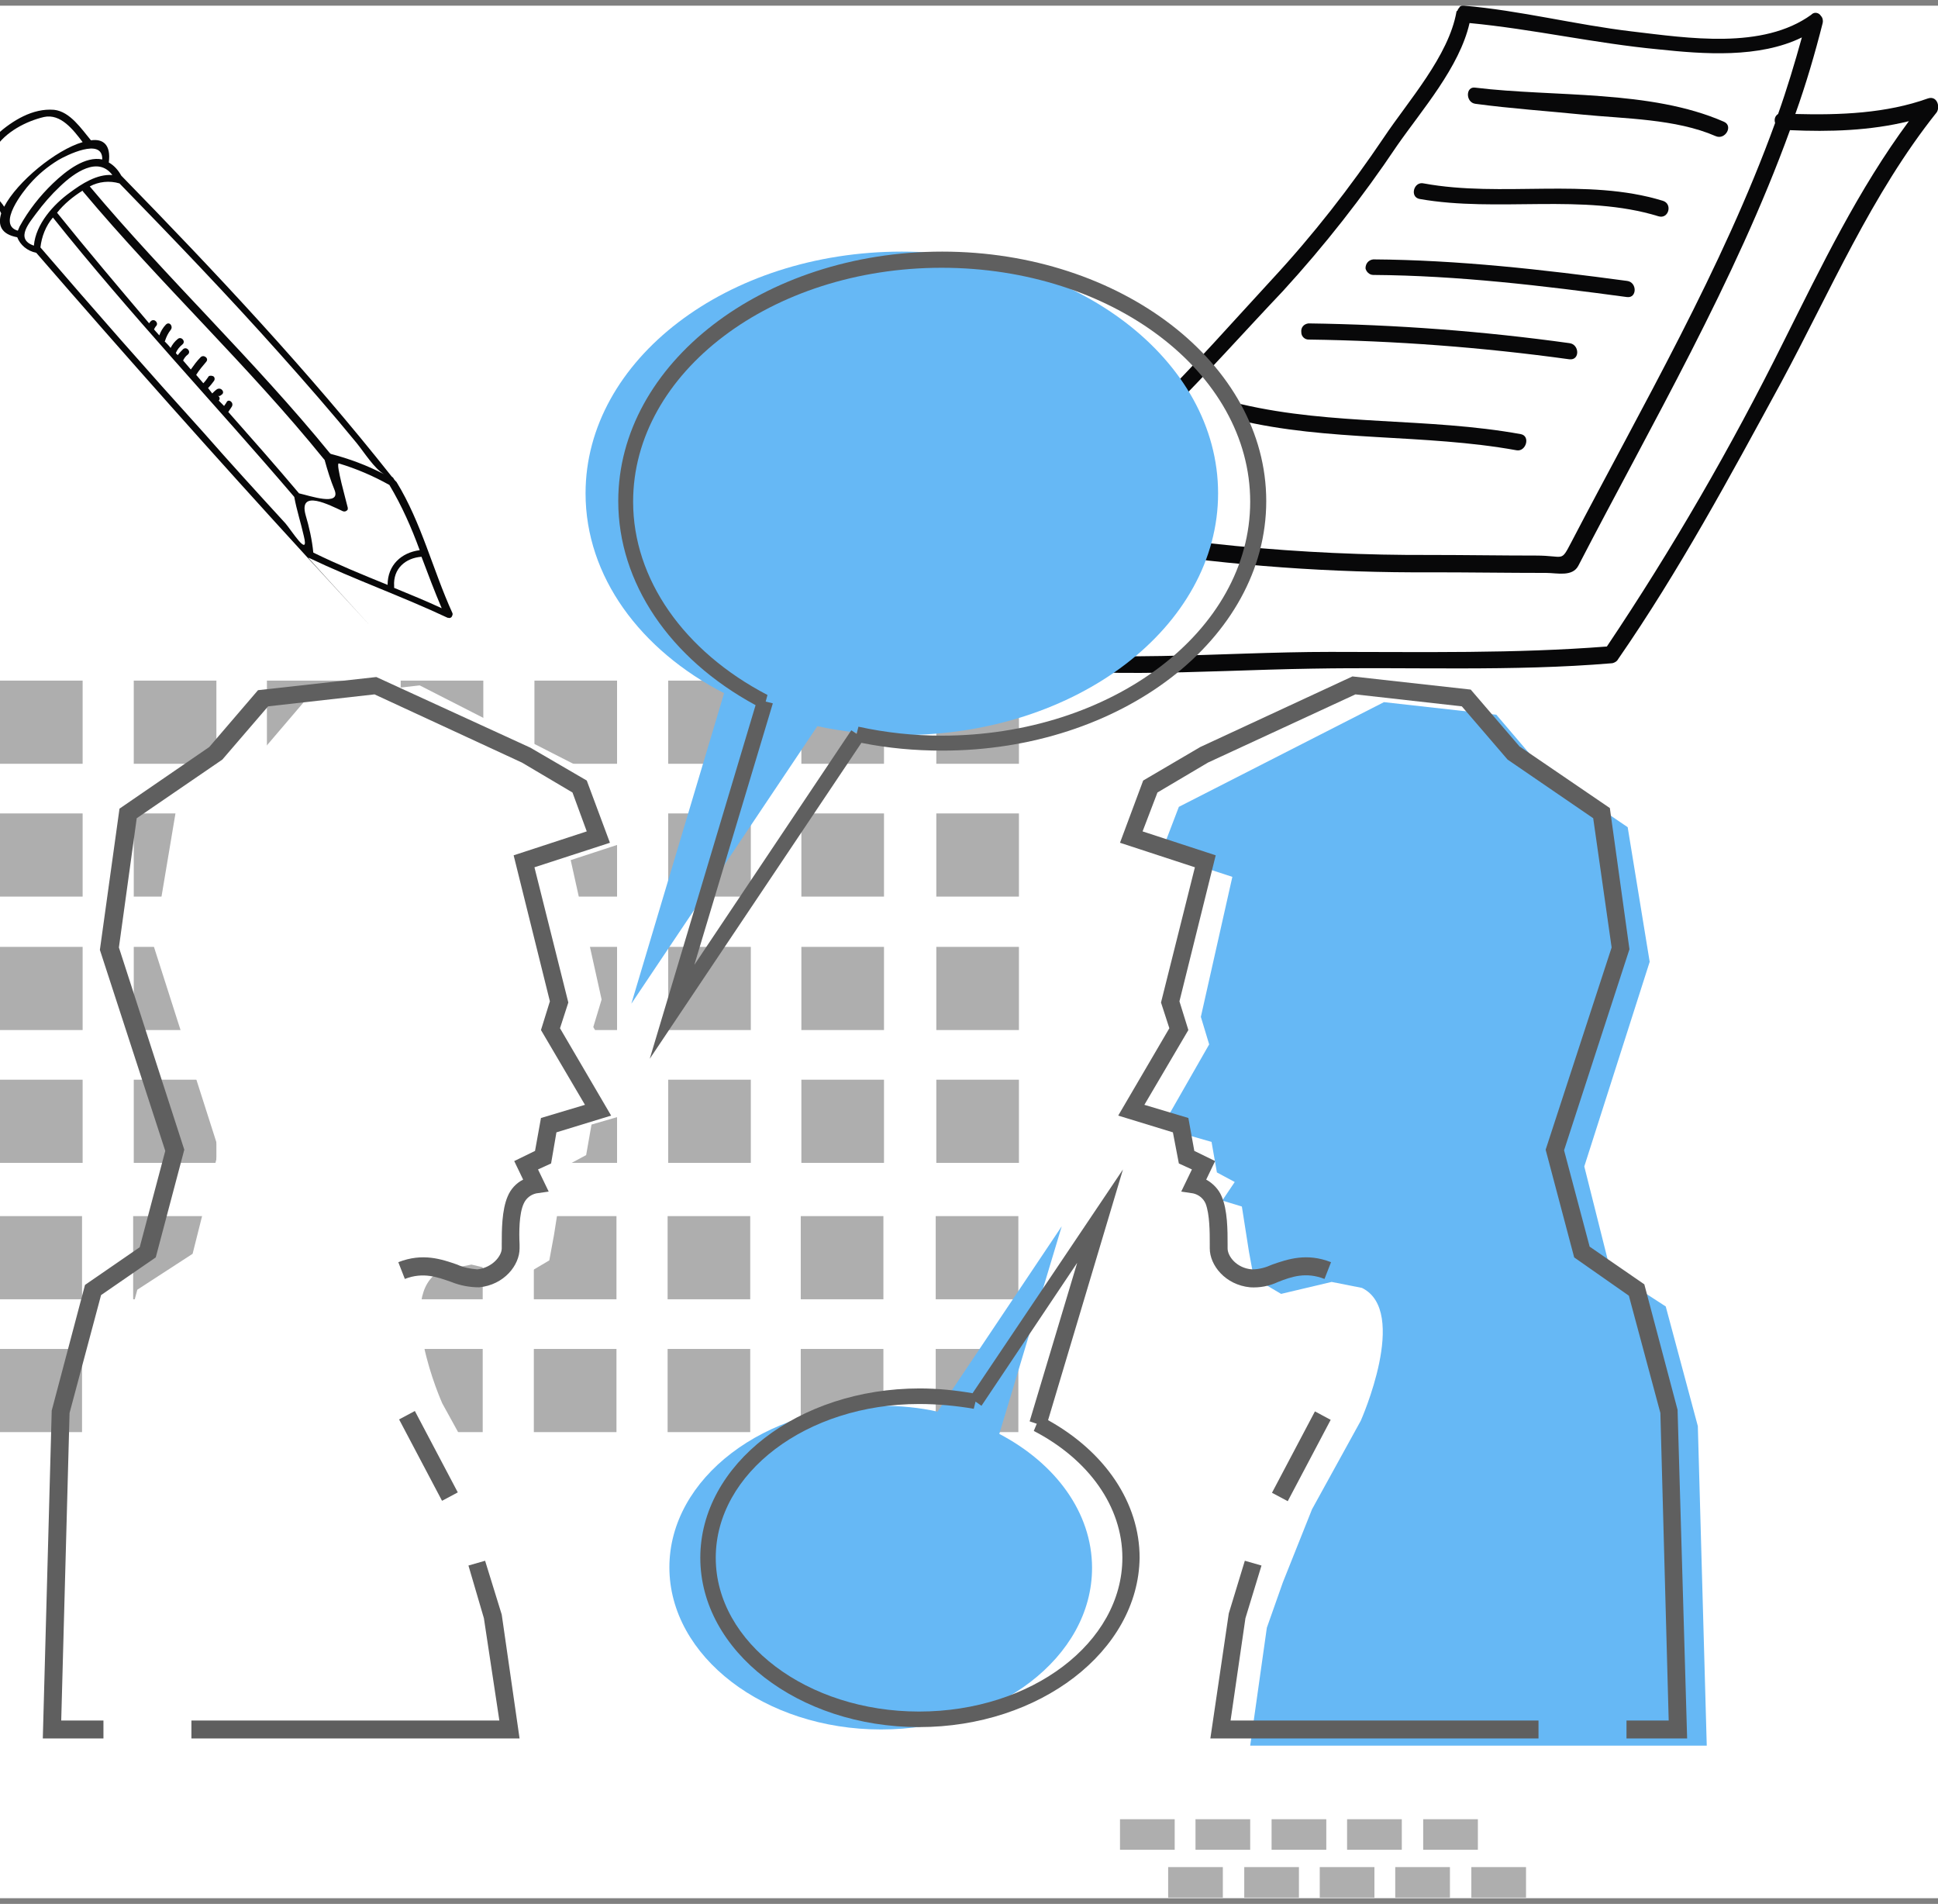 <svg width="170" height="167" viewBox="0 0 170 167" fill="none" xmlns="http://www.w3.org/2000/svg">
<rect x="0" y="0" width="170" height="167" fill="#808080" stroke="none"/>
<g id="sv-acc-stradex" clip-path="url(#clip0_66_12389)">
<rect width="170" height="166" transform="translate(0 0.5)" fill="white"/>
<path id="Vector" d="M169.114 8.635C165.464 9.947 161.396 10.104 157.485 9.999C158.424 7.375 159.206 4.699 159.884 2.022C159.936 1.812 159.884 1.55 159.727 1.392C159.571 1.13 159.206 1.025 158.945 1.235L158.893 1.287C154.617 4.384 148.046 3.334 143.145 2.757C138.243 2.179 133.341 0.92 128.439 0.5C128.387 0.5 128.387 0.5 128.335 0.5H128.283C128.23 0.5 128.178 0.5 128.126 0.552C128.074 0.552 128.022 0.605 128.022 0.657L127.97 0.71C127.918 0.762 127.918 0.815 127.865 0.867V0.92C127.865 0.92 127.761 0.972 127.761 1.025C127.083 4.908 123.537 8.845 121.399 12.046C118.427 16.454 115.194 20.601 111.596 24.484C104.764 31.884 98.037 39.914 89.329 45.109C89.016 45.319 88.859 45.739 89.068 46.107C89.172 46.264 89.329 46.369 89.485 46.422C92.197 46.999 94.856 47.524 97.516 47.996C93.5 51.197 89.12 53.769 84.844 56.551C84.531 56.761 84.375 57.18 84.583 57.548C84.688 57.705 84.844 57.81 85 57.863C94.961 59.752 105.025 58.807 115.089 58.65C123.85 58.492 132.611 58.912 141.372 58.178C141.476 58.178 141.58 58.125 141.684 58.073C141.789 58.02 141.893 57.915 141.945 57.81C147.316 50.043 151.749 41.803 156.234 33.563C160.562 25.534 164.16 17.032 169.896 9.842C170.209 9.317 169.896 8.372 169.114 8.635ZM91.467 45.372C99.602 40.071 105.911 32.514 112.534 25.534C116.184 21.545 119.522 17.294 122.546 12.781C124.737 9.632 128.022 5.906 128.908 2.022C134.436 2.547 139.911 3.806 145.491 4.331C149.454 4.751 154.304 5.118 158.059 3.282C157.433 5.538 156.755 7.795 155.973 9.999C155.712 10.157 155.608 10.472 155.712 10.786C151.071 23.592 144.031 35.663 137.826 47.576C136.887 49.361 137.252 48.731 134.749 48.731C131.672 48.731 128.596 48.678 125.519 48.678C114.099 48.731 102.678 47.629 91.467 45.372ZM156.442 29.995C151.853 39.232 146.691 48.154 140.954 56.708C132.872 57.338 124.789 57.18 116.706 57.18C106.798 57.18 96.942 58.282 87.138 56.761C91.31 54.084 95.586 51.512 99.445 48.311C108.102 49.623 116.81 50.253 125.571 50.2C128.908 50.2 132.298 50.253 135.635 50.253C136.574 50.253 137.93 50.62 138.451 49.623C144.865 37.237 152.218 24.642 157.016 11.416C160.457 11.574 164.056 11.469 167.445 10.629C163.013 16.612 159.78 23.33 156.442 29.995Z" fill="#080809"/>
<path id="Vector_2" d="M124.527 17.452C131.359 18.659 138.868 16.927 145.491 18.974C146.377 19.236 146.742 17.872 145.856 17.61C139.181 15.563 131.724 17.347 124.892 16.088C124.006 15.878 123.641 17.295 124.527 17.452Z" fill="#080809"/>
<path id="Vector_3" d="M129.43 9.107C132.558 9.526 135.687 9.736 138.816 10.051C142.518 10.419 147.003 10.419 150.497 11.941C151.331 12.308 152.061 11.048 151.227 10.681C144.761 7.847 136.313 8.529 129.43 7.69C128.543 7.532 128.543 9.002 129.43 9.107Z" fill="#080809"/>
<path id="Vector_4" d="M120.46 24.116C127.917 24.169 135.322 25.061 142.727 26.058C143.614 26.163 143.614 24.746 142.727 24.641C135.322 23.644 127.917 22.804 120.46 22.752C120.043 22.804 119.782 23.119 119.782 23.539C119.834 23.802 120.095 24.116 120.46 24.116Z" fill="#080809"/>
<path id="Vector_5" d="M114.776 29.784C122.442 29.889 130.055 30.466 137.669 31.516C138.607 31.621 138.555 30.204 137.669 30.099C130.107 29.049 122.442 28.472 114.776 28.367C114.359 28.42 114.098 28.735 114.15 29.154C114.15 29.522 114.463 29.784 114.776 29.784Z" fill="#080809"/>
<path id="Vector_6" d="M133.393 38.078C125.258 36.608 116.966 37.343 108.884 35.453C107.997 35.244 107.632 36.608 108.519 36.818C116.549 38.76 124.893 38.025 133.028 39.495C133.862 39.652 134.279 38.235 133.393 38.078Z" fill="#080809"/>
<path id="Vector_7" d="M34.678 42.171C34.626 42.118 34.574 42.066 34.522 41.961C34.469 41.856 34.469 41.909 34.469 41.909C34.469 41.856 34.417 41.856 34.365 41.804C27.012 32.514 18.93 23.907 10.638 15.405C10.377 14.933 10.012 14.513 9.543 14.251C9.752 12.676 9.022 12.151 7.979 12.309C7.144 11.312 6.154 9.79 4.746 9.632C2.868 9.475 1.095 10.577 -0.261 11.784C-1.251 12.729 -1.773 14.041 -1.669 15.405C-1.564 16.927 -0.417 17.557 0.104 18.712C-0.208 19.761 0.104 20.549 1.512 20.811C1.773 21.493 2.399 22.018 3.181 22.175C11.003 31.202 18.93 40.124 26.96 48.889C39.059 62.062 26.96 48.889 27.012 48.889C27.065 48.941 27.065 48.941 27.117 48.941C31.08 50.831 35.252 52.3 39.267 54.189H39.319C39.423 54.242 39.58 54.189 39.632 54.084C39.684 53.979 39.736 53.874 39.684 53.77C37.963 49.991 36.973 45.845 34.782 42.276C34.73 42.224 34.73 42.224 34.678 42.171ZM10.482 16.087C15.227 20.968 19.973 25.902 24.509 30.992C26.804 33.564 29.098 36.188 31.288 38.865C31.966 39.704 32.853 41.121 33.687 41.594C32.175 40.806 30.611 40.229 28.994 39.809C28.994 39.809 28.994 39.757 28.942 39.757C22.319 31.622 14.654 24.432 7.874 16.35C8.657 15.93 9.595 15.825 10.482 16.087ZM19.868 35.296C19.816 35.401 19.712 35.506 19.66 35.611L19.19 35.138C19.295 35.033 19.295 34.876 19.19 34.771L19.138 34.719C19.295 34.771 19.295 34.719 19.451 34.614C19.764 34.404 19.399 33.931 19.034 34.141C18.878 34.246 18.721 34.404 18.617 34.509L18.252 34.036C18.46 33.826 18.617 33.616 18.773 33.407C18.878 33.249 18.825 33.039 18.669 32.987C18.512 32.934 18.304 32.934 18.252 33.092C18.147 33.249 17.991 33.459 17.835 33.616L17.209 32.882C17.47 32.462 17.782 32.094 18.095 31.727C18.356 31.412 17.835 31.045 17.574 31.36C17.261 31.675 17 32.042 16.739 32.409L16.062 31.622C16.166 31.412 16.27 31.255 16.479 31.097C16.792 30.835 16.374 30.363 16.062 30.625C15.905 30.782 15.749 30.94 15.592 31.15L15.436 30.992C15.436 30.992 15.436 30.992 15.436 30.94C15.54 30.677 15.749 30.415 16.009 30.205C16.322 29.943 15.905 29.47 15.592 29.733C15.332 29.943 15.123 30.205 14.966 30.52C14.81 30.31 14.601 30.1 14.445 29.943C14.445 29.943 14.497 29.89 14.497 29.838C14.601 29.523 14.758 29.208 14.966 28.946C15.227 28.631 14.862 28.158 14.549 28.473C14.289 28.736 14.08 29.103 13.976 29.418L13.506 28.893C13.559 28.841 13.559 28.788 13.559 28.788L13.663 28.631C13.976 28.368 13.559 27.896 13.246 28.158C13.194 28.211 13.089 28.316 13.089 28.368C10.377 25.167 7.666 21.965 5.006 18.659C5.632 17.872 6.414 17.242 7.249 16.717C7.249 16.77 7.249 16.77 7.301 16.822C14.08 24.904 21.798 32.094 28.42 40.282L28.473 40.334C28.733 41.279 28.994 42.118 29.359 43.011C29.881 44.428 27.169 43.483 26.23 43.273C24.197 40.859 22.111 38.497 20.025 36.136L20.338 35.663C20.546 35.296 20.025 34.928 19.868 35.296ZM-0.104 17.505C-1.199 16.087 -1.356 14.513 -0.417 12.991C0.47 11.574 2.295 10.629 3.859 10.262C5.319 9.947 6.414 11.364 7.249 12.466C4.902 13.149 1.512 15.93 0.365 18.134C0.209 17.872 0 17.662 -0.104 17.505ZM2.608 16.14C3.338 15.3 4.172 14.618 5.111 14.041C5.736 13.673 9.022 11.994 8.97 13.988C7.509 13.673 5.841 14.933 4.641 16.087C3.494 17.19 2.503 18.449 1.721 19.866C1.669 19.971 1.617 20.129 1.565 20.234C-0.313 19.709 2.086 16.717 2.608 16.14ZM3.181 18.712C3.807 17.872 4.485 17.085 5.267 16.35C6.519 15.143 8.604 13.673 9.856 15.353C8.5 15.248 7.144 16.14 6.154 16.875C4.693 17.924 3.129 19.656 2.973 21.546C1.252 20.968 2.66 19.446 3.181 18.712ZM25.031 45.897C22.58 43.221 20.181 40.596 17.835 37.92C12.985 32.567 8.239 27.161 3.546 21.703C3.651 20.758 4.016 19.814 4.641 19.079C11.368 27.529 18.825 35.401 25.813 43.588C26.022 44.743 26.387 45.845 26.647 46.999C27.169 49.099 25.5 46.422 25.031 45.897ZM38.746 53.35C37.39 52.72 35.982 52.142 34.574 51.565C34.574 51.513 34.574 51.46 34.574 51.408C34.469 49.886 35.565 48.941 36.973 48.836C37.546 50.358 38.12 51.88 38.746 53.35ZM36.816 48.259C35.2 48.469 34 49.571 34 51.303C31.81 50.411 29.62 49.518 27.482 48.469C27.378 47.367 27.117 46.212 26.804 45.162C26.178 42.853 28.942 44.323 30.089 44.847C30.246 44.9 30.402 44.847 30.506 44.69C30.506 44.638 30.506 44.585 30.506 44.533C30.402 44.06 29.411 40.596 29.724 40.649C31.288 41.121 32.749 41.751 34.157 42.538C35.252 44.375 36.086 46.265 36.816 48.259Z" fill="#080809"/>
<g id="Group" opacity="0.15">
<path id="Vector_8" d="M15.539 137.531C14.079 137.531 12.88 136.324 12.88 134.854C12.88 133.385 14.079 132.178 15.539 132.178C17 132.178 18.199 133.385 18.199 134.854C18.199 136.324 17.052 137.531 15.539 137.531ZM15.539 132.86C14.444 132.86 13.558 133.752 13.558 134.854C13.558 135.956 14.444 136.849 15.539 136.849C16.634 136.849 17.521 135.956 17.521 134.854C17.521 133.752 16.634 132.86 15.539 132.86Z" fill="#AEAEAE"/>
</g>
<path id="Vector_9" d="M7.248 59.699H0V66.994H7.248V59.699Z" fill="#AEAEAE"/>
<path id="Vector_10" d="M18.982 59.699H11.733V66.994H18.982V59.699Z" fill="#AEAEAE"/>
<path id="Vector_11" d="M30.663 59.699H23.414V66.994H30.663V59.699Z" fill="#AEAEAE"/>
<path id="Vector_12" d="M42.396 59.699H35.148V66.994H42.396V59.699Z" fill="#AEAEAE"/>
<path id="Vector_13" d="M54.128 59.699H46.88V66.994H54.128V59.699Z" fill="#AEAEAE"/>
<path id="Vector_14" d="M65.862 59.699H58.613V66.994H65.862V59.699Z" fill="#AEAEAE"/>
<path id="Vector_15" d="M77.543 59.699H70.295V66.994H77.543V59.699Z" fill="#AEAEAE"/>
<path id="Vector_16" d="M7.248 71.35H0V78.645H7.248V71.35Z" fill="#AEAEAE"/>
<path id="Vector_17" d="M18.982 71.35H11.733V78.645H18.982V71.35Z" fill="#AEAEAE"/>
<path id="Vector_18" d="M30.663 71.35H23.414V78.645H30.663V71.35Z" fill="#AEAEAE"/>
<path id="Vector_19" d="M42.396 71.35H35.148V78.645H42.396V71.35Z" fill="#AEAEAE"/>
<path id="Vector_20" d="M54.128 71.35H46.88V78.645H54.128V71.35Z" fill="#AEAEAE"/>
<path id="Vector_21" d="M65.862 71.35H58.613V78.645H65.862V71.35Z" fill="#AEAEAE"/>
<path id="Vector_22" d="M77.543 71.35H70.295V78.645H77.543V71.35Z" fill="#AEAEAE"/>
<path id="Vector_23" d="M7.248 83.055H0V90.35H7.248V83.055Z" fill="#AEAEAE"/>
<path id="Vector_24" d="M18.982 83.055H11.733V90.35H18.982V83.055Z" fill="#AEAEAE"/>
<path id="Vector_25" d="M30.663 83.055H23.414V90.35H30.663V83.055Z" fill="#AEAEAE"/>
<path id="Vector_26" d="M42.396 83.055H35.148V90.35H42.396V83.055Z" fill="#AEAEAE"/>
<path id="Vector_27" d="M54.128 83.055H46.88V90.35H54.128V83.055Z" fill="#AEAEAE"/>
<path id="Vector_28" d="M65.862 83.055H58.613V90.35H65.862V83.055Z" fill="#AEAEAE"/>
<path id="Vector_29" d="M77.543 83.055H70.295V90.35H77.543V83.055Z" fill="#AEAEAE"/>
<path id="Vector_30" d="M7.248 94.705H0V102H7.248V94.705Z" fill="#AEAEAE"/>
<path id="Vector_31" d="M18.982 94.705H11.733V102H18.982V94.705Z" fill="#AEAEAE"/>
<path id="Vector_32" d="M30.663 94.705H23.414V102H30.663V94.705Z" fill="#AEAEAE"/>
<path id="Vector_33" d="M42.396 94.705H35.148V102H42.396V94.705Z" fill="#AEAEAE"/>
<path id="Vector_34" d="M54.128 94.705H46.88V102H54.128V94.705Z" fill="#AEAEAE"/>
<path id="Vector_35" d="M65.862 94.705H58.613V102H65.862V94.705Z" fill="#AEAEAE"/>
<path id="Vector_36" d="M77.543 94.705H70.295V102H77.543V94.705Z" fill="#AEAEAE"/>
<path id="Vector_37" d="M89.38 59.699H82.132V66.994H89.38V59.699Z" fill="#AEAEAE"/>
<path id="Vector_38" d="M89.38 71.35H82.132V78.645H89.38V71.35Z" fill="#AEAEAE"/>
<path id="Vector_39" d="M89.38 83.055H82.132V90.35H89.38V83.055Z" fill="#AEAEAE"/>
<path id="Vector_40" d="M89.38 94.705H82.132V102H89.38V94.705Z" fill="#AEAEAE"/>
<path id="Vector_41" d="M7.197 106.67H-0.052V113.965H7.197V106.67Z" fill="#AEAEAE"/>
<path id="Vector_42" d="M18.929 106.67H11.681V113.965H18.929V106.67Z" fill="#AEAEAE"/>
<path id="Vector_43" d="M30.611 106.67H23.362V113.965H30.611V106.67Z" fill="#AEAEAE"/>
<path id="Vector_44" d="M42.343 106.67H35.095V113.965H42.343V106.67Z" fill="#AEAEAE"/>
<path id="Vector_45" d="M54.077 106.67H46.828V113.965H54.077V106.67Z" fill="#AEAEAE"/>
<path id="Vector_46" d="M65.81 106.67H58.562V113.965H65.81V106.67Z" fill="#AEAEAE"/>
<path id="Vector_47" d="M77.491 106.67H70.242V113.965H77.491V106.67Z" fill="#AEAEAE"/>
<path id="Vector_48" d="M7.197 118.322H-0.052V125.617H7.197V118.322Z" fill="#AEAEAE"/>
<path id="Vector_49" d="M18.929 118.322H11.681V125.617H18.929V118.322Z" fill="#AEAEAE"/>
<path id="Vector_50" d="M30.611 118.322H23.362V125.617H30.611V118.322Z" fill="#AEAEAE"/>
<path id="Vector_51" d="M42.343 118.322H35.095V125.617H42.343V118.322Z" fill="#AEAEAE"/>
<path id="Vector_52" d="M54.077 118.322H46.828V125.617H54.077V118.322Z" fill="#AEAEAE"/>
<path id="Vector_53" d="M65.81 118.322H58.562V125.617H65.81V118.322Z" fill="#AEAEAE"/>
<path id="Vector_54" d="M77.491 118.322H70.242V125.617H77.491V118.322Z" fill="#AEAEAE"/>
<path id="Vector_55" d="M89.329 106.67H82.08V113.965H89.329V106.67Z" fill="#AEAEAE"/>
<path id="Vector_56" d="M89.329 118.322H82.08V125.617H89.329V118.322Z" fill="#AEAEAE"/>
<path id="Vector_57" d="M108.101 76.913L101.844 74.866L103.408 70.772L121.399 61.588L131.255 62.69L135.374 67.518L142.779 72.557L144.709 84.365L138.973 102.314L141.267 111.446L146.117 114.595L148.933 125.091L149.715 153.116H109.666L111.126 142.777L112.534 138.789L115.089 132.386L119.365 124.619C119.365 124.619 123.641 115.014 119.47 112.968L116.81 112.443L112.377 113.492L109.979 112.075L109.562 109.819L108.936 105.83L107.215 105.305L108.31 103.678L106.746 102.839L106.276 100.162L101.896 98.903L106.068 91.608L105.338 89.193L108.101 76.913Z" fill="#66B8F5"/>
<path id="Vector_58" d="M50.061 75.444L56.319 73.397L54.806 69.303L36.816 60.119L26.96 61.221L22.84 66.05L15.435 71.088L13.454 82.896L19.19 100.845L16.895 109.977L12.046 113.126L9.23 123.622L8.396 151.647H48.497L47.037 141.256L45.629 137.267L43.073 130.865L38.797 123.097C38.797 123.097 34.521 113.546 38.693 111.446L41.353 110.922L45.785 111.971L48.184 110.554L48.601 108.297L49.227 104.309L50.948 103.784L49.853 102.157L51.417 101.317L51.886 98.641L56.215 97.381L52.043 90.086L52.773 87.672L50.061 75.444Z" fill="white"/>
<path id="Vector_59" d="M103.043 159.572H98.245V162.249H103.043V159.572Z" fill="#AEAEAE"/>
<path id="Vector_60" d="M109.666 159.572H104.868V162.249H109.666V159.572Z" fill="#AEAEAE"/>
<path id="Vector_61" d="M116.341 159.572H111.543V162.249H116.341V159.572Z" fill="#AEAEAE"/>
<path id="Vector_62" d="M122.964 159.572H118.166V162.249H122.964V159.572Z" fill="#AEAEAE"/>
<path id="Vector_63" d="M129.638 159.572H124.841V162.249H129.638V159.572Z" fill="#AEAEAE"/>
<path id="Vector_64" d="M107.267 163.771H102.47V166.448H107.267V163.771Z" fill="#AEAEAE"/>
<path id="Vector_65" d="M113.942 163.771H109.145V166.448H113.942V163.771Z" fill="#AEAEAE"/>
<path id="Vector_66" d="M120.564 163.771H115.767V166.448H120.564V163.771Z" fill="#AEAEAE"/>
<path id="Vector_67" d="M127.187 163.771H122.39V166.448H127.187V163.771Z" fill="#AEAEAE"/>
<path id="Vector_68" d="M133.862 163.771H129.064V166.448H133.862V163.771Z" fill="#AEAEAE"/>
<path id="Vector_69" d="M45.576 152.487H16.791V150.913H43.803L42.447 141.939L41.092 137.32L42.552 136.9L44.012 141.624L45.576 152.487Z" fill="#5F5F5F"/>
<path id="Vector_70" d="M9.074 152.488H3.755L4.537 123.727L7.457 112.706L12.255 109.4L14.497 100.95L8.761 83.317L10.482 70.931L18.356 65.525L22.632 60.539L33.01 59.385L46.516 65.578L51.47 68.464L53.503 73.922L46.881 76.074L49.853 87.935L49.123 90.192L53.608 97.854L48.81 99.323L48.341 102.052L47.194 102.577L48.132 104.519L47.037 104.677C46.568 104.782 46.151 105.096 45.942 105.569C45.525 106.461 45.525 108.14 45.577 109.138V109.505C45.577 110.974 44.221 112.706 42.031 112.916C41.197 112.916 40.362 112.759 39.58 112.444C38.381 112.024 37.129 111.552 35.513 112.181L34.939 110.712C37.077 109.872 38.746 110.45 40.102 110.922C40.675 111.184 41.249 111.289 41.874 111.342C43.23 111.184 44.013 110.135 44.013 109.505V109.138C44.013 107.93 44.013 106.146 44.534 104.939C44.795 104.309 45.264 103.784 45.89 103.469L45.108 101.843L46.933 100.95L47.454 98.064L51.313 96.909L47.454 90.349L48.236 87.83L45.056 75.024L51.47 72.925L50.218 69.514L45.786 66.89L32.853 60.907L23.519 61.956L19.503 66.627L11.994 71.77L10.43 83.106L16.166 100.845L13.663 110.292L8.865 113.598L6.102 123.937L5.371 150.913H9.074V152.488Z" fill="#5F5F5F"/>
<path id="Vector_71" d="M36.391 123.765L35.009 124.504L38.775 131.642L40.157 130.904L36.391 123.765Z" fill="#5F5F5F"/>
<path id="Vector_72" d="M134.957 152.487H106.172L107.788 141.519L109.196 136.9L110.657 137.32L109.249 141.939L107.945 150.913H134.957V152.487Z" fill="#5F5F5F"/>
<path id="Vector_73" d="M147.994 152.487H142.675V150.913H146.377L145.647 123.937L142.883 113.651L138.086 110.292L135.583 100.845L141.371 83.106L139.755 71.77L132.245 66.627L128.23 61.956L118.896 60.907L105.963 66.889L101.531 69.513L100.227 72.925L106.641 75.024L103.46 87.83L104.242 90.349L100.383 96.909L104.242 98.064L104.764 100.95L106.589 101.842L105.807 103.469C106.38 103.784 106.902 104.309 107.162 104.939C107.684 106.146 107.684 107.93 107.684 109.137V109.505C107.684 110.187 108.466 111.237 109.822 111.342C110.448 111.342 111.021 111.184 111.595 110.922C112.951 110.449 114.62 109.872 116.758 110.712L116.184 112.181C114.567 111.551 113.316 111.971 112.116 112.444C111.334 112.811 110.5 112.968 109.666 112.916C107.475 112.706 106.12 110.974 106.12 109.505V109.137C106.12 108.14 106.12 106.513 105.755 105.569C105.546 105.096 105.129 104.781 104.659 104.676L103.616 104.519L104.555 102.577L103.408 102.052L102.886 99.323L98.089 97.854L102.574 90.191L101.843 87.935L104.816 76.074L98.245 73.922L100.279 68.464L105.285 65.525L118.635 59.332L129.012 60.487L133.288 65.472L141.215 70.878L142.935 83.264L142.883 83.421L137.199 100.898L139.442 109.347L144.239 112.654L147.159 123.675V123.78L147.994 152.487Z" fill="#5F5F5F"/>
<path id="Vector_74" d="M115.345 123.8L111.577 130.938L112.959 131.676L116.727 124.539L115.345 123.8Z" fill="#5F5F5F"/>
<path id="Vector_75" d="M79.108 22.07C63.776 22.07 51.365 31.57 51.365 43.273C51.365 50.568 56.163 57.023 63.516 60.802L55.381 88.04L71.703 63.688H71.65C74.101 64.213 76.605 64.476 79.108 64.476C94.439 64.476 106.85 54.976 106.85 43.273C106.85 31.57 94.439 22.07 79.108 22.07Z" fill="#66B8F5"/>
<path id="Vector_76" d="M56.997 92.868L66.279 61.852C58.718 57.758 54.233 51.093 54.233 43.955C54.233 31.884 66.957 22.07 82.654 22.07C98.298 22.07 111.074 31.884 111.074 43.955C111.074 56.026 98.35 65.84 82.654 65.84C80.255 65.84 77.908 65.63 75.562 65.158L56.997 92.868ZM67.166 61.537L67.792 61.694L60.908 84.629L74.675 64.056L75.144 64.371L75.301 63.741C77.7 64.266 80.151 64.528 82.602 64.528C97.516 64.528 109.666 55.344 109.666 44.008C109.666 32.672 97.516 23.487 82.602 23.487C67.687 23.487 55.537 32.672 55.537 44.008C55.537 50.778 59.97 57.128 67.322 60.959L67.166 61.537Z" fill="#5F5F5F"/>
<path id="Vector_77" d="M77.282 151.7C87.503 151.7 95.794 145.349 95.794 137.53C95.794 132.649 92.561 128.345 87.659 125.774L93.135 107.562L82.236 123.832H82.288C80.672 123.464 79.003 123.307 77.282 123.307C67.061 123.307 58.718 129.657 58.718 137.477C58.718 145.297 67.061 151.7 77.282 151.7Z" fill="#66B8F5"/>
<path id="Vector_78" d="M80.62 151.491C70.034 151.491 61.43 144.826 61.43 136.639C61.43 128.452 70.034 121.786 80.672 121.786C82.236 121.786 83.801 121.944 85.313 122.206L98.506 102.578L91.936 124.568C96.942 127.35 99.966 131.81 99.966 136.639C99.862 144.826 91.206 151.491 80.62 151.491ZM80.62 123.151C70.764 123.151 62.785 129.186 62.785 136.639C62.785 144.091 70.816 150.127 80.62 150.127C90.476 150.127 98.454 144.091 98.454 136.639C98.454 132.178 95.534 128.032 90.684 125.513L90.945 124.883L90.319 124.673L94.491 110.765L86.095 123.308L85.574 122.941L85.417 123.571C83.905 123.308 82.236 123.151 80.62 123.151Z" fill="#5F5F5F"/>
</g>
<defs>
<clipPath id="clip0_66_12389">
<rect width="170" height="166" fill="white" transform="translate(0 0.5)"/>
</clipPath>
</defs>
</svg>
